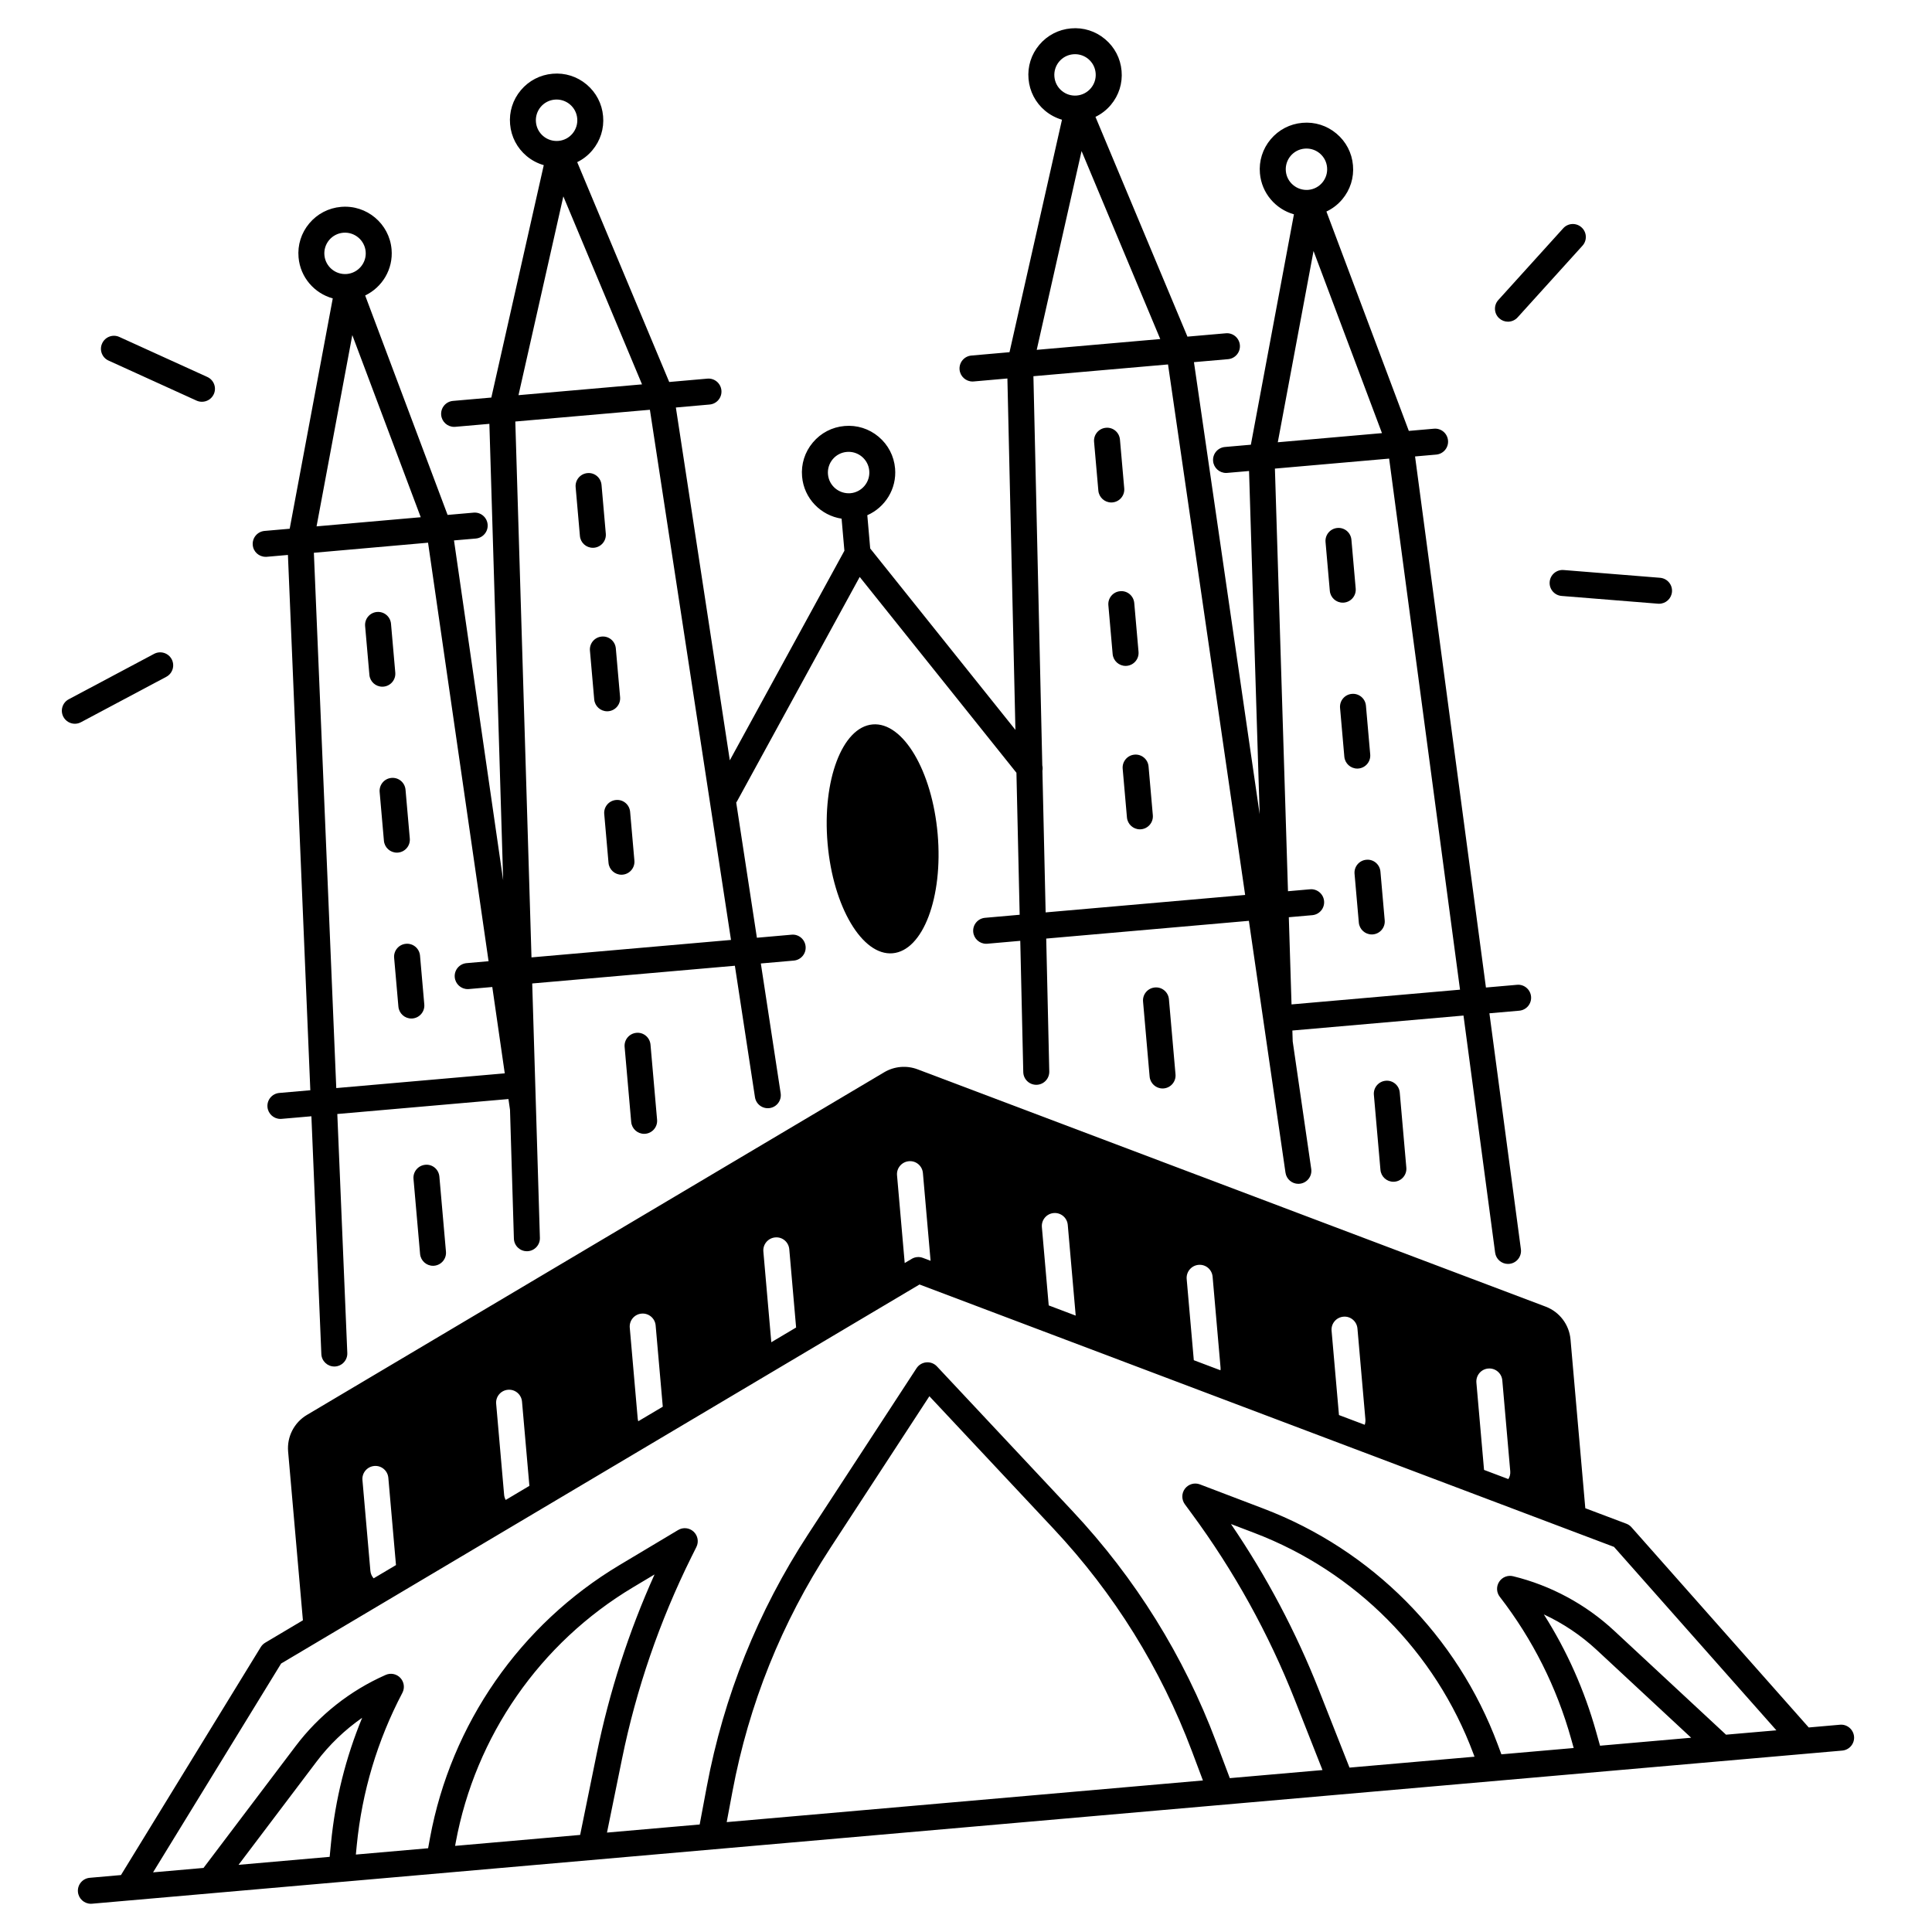 <?xml version="1.0" encoding="UTF-8"?>
<!-- Uploaded to: ICON Repo, www.iconrepo.com, Generator: ICON Repo Mixer Tools -->
<svg fill="#000000" width="800px" height="800px" version="1.1" viewBox="144 144 512 512" xmlns="http://www.w3.org/2000/svg">
 <g>
  <path d="m375.25 335.98c-8.051 0.707-13.391 14.848-11.926 31.598 1.465 16.746 9.18 29.758 17.238 29.047 8.051-0.707 13.391-14.848 11.926-31.598-1.465-16.746-9.18-29.758-17.238-29.047z"/>
  <path d="m438.5 277.16c0.098 0 0.207 0 0.305-0.012 1.898-0.168 3.297-1.84 3.129-3.731l-1.133-12.922c-0.168-1.898-1.82-3.316-3.731-3.129-1.898 0.168-3.297 1.84-3.129 3.731l1.133 12.922c0.156 1.781 1.664 3.141 3.426 3.141z"/>
  <path d="m437.73 304.4 1.133 12.922c0.156 1.789 1.664 3.148 3.426 3.148 0.098 0 0.207 0 0.305-0.012 1.898-0.168 3.297-1.84 3.129-3.731l-1.133-12.922c-0.168-1.898-1.832-3.316-3.731-3.129-1.887 0.152-3.297 1.824-3.129 3.723z"/>
  <path d="m441.52 347.71 1.133 12.922c0.156 1.789 1.664 3.148 3.426 3.148 0.098 0 0.207 0 0.305-0.012 1.898-0.168 3.297-1.84 3.129-3.731l-1.133-12.922c-0.168-1.891-1.832-3.305-3.731-3.129-1.891 0.164-3.285 1.836-3.129 3.723z"/>
  <path d="m450.05 405.69c-1.898 0.168-3.297 1.84-3.129 3.731l1.742 19.887c0.156 1.789 1.664 3.148 3.426 3.148 0.098 0 0.207 0 0.305-0.012 1.898-0.168 3.297-1.84 3.129-3.731l-1.742-19.887c-0.16-1.898-1.82-3.316-3.731-3.137z"/>
  <path d="m499.84 303.71c0.098 0 0.207 0 0.305-0.012 1.898-0.168 3.297-1.84 3.129-3.731l-1.133-12.922c-0.168-1.898-1.82-3.305-3.731-3.129-1.898 0.168-3.297 1.84-3.129 3.731l1.133 12.922c0.16 1.793 1.652 3.141 3.426 3.141z"/>
  <path d="m499.13 331.61 1.133 12.922c0.156 1.789 1.664 3.148 3.426 3.148 0.098 0 0.207 0 0.305-0.012 1.898-0.168 3.297-1.84 3.129-3.731l-1.133-12.922c-0.168-1.891-1.832-3.305-3.731-3.129-1.902 0.16-3.297 1.836-3.129 3.723z"/>
  <path d="m502.97 375.57 1.133 12.922c0.156 1.789 1.664 3.148 3.426 3.148 0.098 0 0.207 0 0.305-0.012 1.898-0.168 3.297-1.84 3.129-3.731l-1.133-12.922c-0.168-1.898-1.832-3.316-3.731-3.129-1.898 0.16-3.293 1.836-3.129 3.723z"/>
  <path d="m511.22 430.41c-1.891 0.168-3.297 1.84-3.129 3.731l1.742 19.887c0.156 1.789 1.664 3.148 3.426 3.148 0.098 0 0.207 0 0.305-0.012 1.891-0.168 3.297-1.84 3.129-3.731l-1.742-19.887c-0.156-1.898-1.82-3.312-3.731-3.137z"/>
  <path d="m631.61 601.07-8.277 0.727-46.977-53.066c-0.375-0.422-0.836-0.738-1.359-0.934l-10.875-4.102-3.918-44.723c-0.344-3.926-2.902-7.301-6.582-8.699l-166.45-62.887c-2.914-1.102-6.18-0.816-8.855 0.777l-152.98 90.809c-3.387 2.008-5.324 5.785-4.981 9.703l3.918 44.723-9.988 5.934c-0.48 0.285-0.887 0.688-1.18 1.16l-37.047 60.418-8.277 0.727c-1.898 0.168-3.297 1.84-3.129 3.731 0.156 1.789 1.664 3.148 3.426 3.148 0.098 0 0.207 0 0.305-0.012l9.988-0.875h0.02l56.461-4.941h0.051l165.4-14.477 231.91-20.289c1.898-0.168 3.297-1.84 3.129-3.731-0.18-1.891-1.863-3.301-3.742-3.121zm-93.215-94.395c1.898-0.168 3.562 1.238 3.731 3.129l2.106 24.09c0.07 0.758-0.129 1.477-0.5 2.078l-6.445-2.43-2.027-23.133c-0.16-1.906 1.238-3.578 3.137-3.734zm-38.387-13.738c1.898-0.188 3.562 1.238 3.731 3.129l2.106 24.09c0.039 0.5-0.031 0.984-0.176 1.426l-6.828-2.578-1.957-22.336c-0.172-1.891 1.227-3.562 3.125-3.731zm-38.387-13.738c1.91-0.176 3.562 1.238 3.731 3.129l2.106 24.09c0.02 0.246 0.012 0.48-0.02 0.719l-7.066-2.668-1.891-21.539c-0.152-1.891 1.254-3.562 3.141-3.731zm-38.383-13.727c1.91-0.168 3.562 1.238 3.731 3.129l2.106 24.051-7.152-2.707-1.812-20.742c-0.168-1.898 1.238-3.57 3.129-3.731zm-38.387-13.734c1.91-0.188 3.562 1.238 3.731 3.129l2.035 23.254-2.027-0.766c-0.984-0.375-2.078-0.277-2.973 0.254l-1.859 1.109-2.035-23.254c-0.168-1.887 1.238-3.559 3.129-3.727zm-35.414 20.191c1.91-0.188 3.562 1.238 3.731 3.129l1.812 20.742-6.574 3.906-2.106-24.051c-0.16-1.898 1.246-3.559 3.137-3.727zm-35.414 20.191c1.898-0.168 3.562 1.238 3.731 3.129l1.891 21.539-6.496 3.856c-0.07-0.227-0.117-0.461-0.148-0.707l-2.106-24.09c-0.168-1.898 1.23-3.57 3.129-3.727zm-35.414 20.184c1.898-0.176 3.562 1.238 3.731 3.129l1.957 22.336-6.277 3.731c-0.227-0.414-0.383-0.875-0.422-1.379l-2.106-24.09c-0.18-1.887 1.215-3.562 3.117-3.727zm-36.449 48.016-2.106-24.09c-0.168-1.898 1.238-3.562 3.129-3.731 1.898-0.176 3.562 1.238 3.731 3.129l2.027 23.133-5.922 3.512c-0.465-0.523-0.789-1.195-0.859-1.953zm-10.43 72.031-0.363 3.731-24.148 2.117 20.664-27.336c3.394-4.496 7.488-8.422 12.094-11.633-4.359 10.566-7.125 21.656-8.246 33.121zm66.016-2.078-33.133 2.902 0.156-0.875c5.215-28.25 22.348-52.91 46.996-67.648l5.699-3.406c-6.848 15.203-11.984 31.133-15.32 47.477zm38.84-3.394 1.523-8.109c4.328-23.086 13.039-44.773 25.879-64.441l26.312-40.316 32.914 35.129c16.059 17.141 28.398 36.988 36.672 58.973l2.902 7.723zm165.05-14.445-8.07-20.457c-6.121-15.52-13.953-30.316-23.34-44.094l6.199 2.363c26.844 10.234 47.988 31.547 58.027 58.461l0.316 0.836zm66.391-5.805-1.012-3.609c-3.102-11.09-7.754-21.539-13.875-31.184 5.086 2.363 9.801 5.519 13.934 9.348l25.102 23.332zm33.391-2.922-29.656-27.562c-7.527-6.996-16.777-11.984-26.754-14.426-1.426-0.355-2.914 0.234-3.711 1.465-0.797 1.23-0.738 2.824 0.168 3.984 8.719 11.285 15.086 23.969 18.922 37.707l0.66 2.363-19.16 1.672-0.973-2.617c-10.734-28.773-33.34-51.543-62.031-62.484l-16.887-6.434c-1.426-0.543-3.039-0.078-3.965 1.133-0.926 1.219-0.934 2.894-0.031 4.133l1.781 2.422c11.227 15.223 20.438 31.863 27.375 49.457l7.32 18.559-24.562 2.144-3.59-9.523c-8.59-22.84-21.41-43.445-38.102-61.254l-35.918-38.336c-0.719-0.766-1.762-1.172-2.812-1.074-1.055 0.09-2.008 0.66-2.59 1.543l-28.715 43.984c-13.332 20.43-22.387 42.953-26.883 66.934l-1.879 10.008-24.562 2.144 3.984-19.543c3.777-18.527 9.969-36.516 18.371-53.461l1.34-2.688c0.68-1.367 0.375-3.019-0.746-4.062-1.121-1.043-2.793-1.211-4.102-0.422l-15.508 9.27c-26.352 15.754-44.664 42.117-50.242 72.312l-0.5 2.746-19.148 1.672 0.234-2.441c1.398-14.188 5.461-27.789 12.094-40.422 0.68-1.301 0.461-2.883-0.531-3.945-0.992-1.074-2.566-1.398-3.906-0.797-9.406 4.144-17.652 10.656-23.844 18.852l-24.422 32.297-13.371 1.172 33.938-55.34 169.18-100.45 184.05 69.539 43.031 48.609z"/>
  <path d="m301.11 289.17c0.098 0 0.207 0 0.305-0.012 1.898-0.168 3.297-1.84 3.129-3.731l-1.133-12.922c-0.168-1.898-1.832-3.316-3.731-3.129-1.898 0.168-3.297 1.84-3.129 3.731l1.133 12.922c0.148 1.789 1.656 3.141 3.426 3.141z"/>
  <path d="m300.34 316.42 1.133 12.93c0.156 1.789 1.664 3.148 3.426 3.148 0.098 0 0.207 0 0.305-0.012 1.898-0.168 3.297-1.84 3.129-3.731l-1.133-12.93c-0.168-1.891-1.82-3.305-3.731-3.129-1.898 0.16-3.297 1.832-3.129 3.723z"/>
  <path d="m304.13 359.73 1.133 12.93c0.156 1.789 1.664 3.148 3.426 3.148 0.098 0 0.207 0 0.305-0.012 1.898-0.168 3.297-1.84 3.129-3.731l-1.133-12.93c-0.168-1.891-1.82-3.305-3.731-3.129-1.891 0.16-3.297 1.824-3.129 3.723z"/>
  <path d="m312.66 417.71c-1.898 0.168-3.297 1.84-3.129 3.731l1.742 19.887c0.156 1.789 1.664 3.148 3.426 3.148 0.098 0 0.207 0 0.305-0.012 1.898-0.168 3.297-1.84 3.129-3.731l-1.742-19.887c-0.172-1.906-1.824-3.312-3.731-3.137z"/>
  <path d="m214.39 291.57c0.098 0 0.207 0 0.305-0.012l5.609-0.492 5.934 141.86-8.227 0.719c-1.898 0.168-3.297 1.84-3.129 3.731 0.156 1.789 1.664 3.148 3.426 3.148 0.098 0 0.207 0 0.305-0.012l7.91-0.688 2.637 63.016c0.078 1.852 1.605 3.297 3.434 3.297h0.148c1.898-0.078 3.375-1.684 3.297-3.582l-2.648-63.332 45.352-3.965 0.414 2.856 1.031 34.137c0.059 1.871 1.586 3.336 3.445 3.336h0.109c1.898-0.059 3.394-1.645 3.336-3.543l-2.035-67.414 53.707-4.695 5.324 34.832c0.285 1.879 2.035 3.168 3.926 2.883 1.879-0.285 3.168-2.047 2.883-3.926l-5.254-34.391 8.738-0.766c1.898-0.168 3.297-1.84 3.129-3.731-0.168-1.898-1.832-3.316-3.731-3.129l-9.18 0.809-5.481-35.828c0.07-0.098 0.137-0.207 0.207-0.316l32.52-59.473 41.535 51.895 0.855 37.629-9.18 0.809c-1.898 0.168-3.297 1.84-3.129 3.731 0.156 1.789 1.664 3.148 3.426 3.148 0.098 0 0.207 0 0.305-0.012l8.738-0.766 0.797 34.785c0.039 1.879 1.574 3.367 3.445 3.367h0.078c1.898-0.039 3.406-1.625 3.367-3.523l-0.809-35.227 53.707-4.703 9.703 66.746c0.246 1.711 1.723 2.953 3.406 2.953 0.168 0 0.336-0.012 0.5-0.039 1.879-0.277 3.188-2.016 2.914-3.906l-4.91-33.809-0.09-2.875 45.352-3.965 8.383 62.828c0.227 1.73 1.711 2.992 3.406 2.992 0.148 0 0.305-0.012 0.461-0.031 1.891-0.246 3.207-1.988 2.961-3.867l-8.344-62.523 7.91-0.688c1.898-0.168 3.297-1.84 3.129-3.731-0.168-1.898-1.852-3.316-3.731-3.129l-8.227 0.719-18.785-140.74 5.609-0.492c1.898-0.168 3.297-1.84 3.129-3.731s-1.82-3.305-3.731-3.129l-6.66 0.582-21.836-58.137c1.594-0.746 3.019-1.832 4.191-3.227 2.125-2.527 3.141-5.738 2.844-9.031-0.285-3.297-1.84-6.277-4.379-8.402-2.527-2.125-5.738-3.141-9.031-2.844-3.297 0.285-6.277 1.84-8.402 4.367-2.125 2.527-3.141 5.738-2.844 9.031 0.461 5.273 4.191 9.496 9.012 10.844l-11.414 61.059-6.879 0.602c-1.898 0.168-3.297 1.84-3.129 3.731 0.156 1.789 1.664 3.148 3.426 3.148 0.098 0 0.207 0 0.305-0.012l5.797-0.5 2.812 90.941-17.414-119.79 9.043-0.789c1.898-0.168 3.297-1.84 3.129-3.731-0.168-1.891-1.82-3.305-3.731-3.129l-10.164 0.887-24.375-58.242c1.543-0.746 2.934-1.812 4.074-3.168 2.125-2.527 3.141-5.738 2.844-9.031-0.285-3.297-1.84-6.277-4.379-8.402-2.527-2.125-5.738-3.141-9.031-2.844-3.297 0.285-6.277 1.84-8.402 4.367-2.125 2.527-3.141 5.738-2.844 9.031 0.285 3.297 1.84 6.277 4.367 8.402 1.34 1.121 2.875 1.93 4.496 2.402l-13.906 61.609-10.105 0.887c-1.898 0.168-3.297 1.84-3.129 3.731 0.156 1.789 1.664 3.148 3.426 3.148 0.098 0 0.207 0 0.305-0.012l8.945-0.789 2.125 93.125-38.484-48.078-0.766-8.809c4.723-2.078 7.832-6.988 7.359-12.398-0.285-3.297-1.84-6.277-4.367-8.402s-5.738-3.141-9.031-2.844c-3.297 0.285-6.277 1.84-8.402 4.379-2.125 2.527-3.141 5.738-2.844 9.031 0.5 5.797 4.949 10.301 10.469 11.148l0.746 8.5-30.367 55.539-14.297-93.5 8.945-0.789c1.898-0.168 3.297-1.84 3.129-3.731-0.168-1.891-1.832-3.305-3.731-3.129l-10.105 0.887-24.383-58.262c1.523-0.746 2.894-1.801 4.016-3.148 2.125-2.527 3.141-5.738 2.844-9.031-0.285-3.297-1.84-6.277-4.367-8.402s-5.727-3.141-9.031-2.844c-3.297 0.285-6.277 1.84-8.402 4.367-2.125 2.527-3.141 5.738-2.844 9.031 0.285 3.297 1.84 6.277 4.367 8.402 1.359 1.141 2.902 1.949 4.555 2.422l-13.895 61.59-10.164 0.887c-1.898 0.168-3.297 1.84-3.129 3.731 0.156 1.789 1.664 3.148 3.426 3.148 0.098 0 0.207 0 0.305-0.012l9.043-0.789 3.652 120.95-13.027-90.055 5.785-0.5c1.898-0.168 3.297-1.84 3.129-3.731s-1.82-3.305-3.731-3.129l-6.879 0.602-21.844-58.156c4.516-2.164 7.457-6.957 6.996-12.23-0.59-6.801-6.602-11.848-13.402-11.246-3.297 0.285-6.277 1.84-8.402 4.367s-3.141 5.738-2.844 9.031c0.461 5.293 4.211 9.516 9.062 10.855l-11.414 61.039-6.66 0.582c-1.898 0.168-3.297 1.84-3.129 3.731 0.137 1.781 1.641 3.129 3.402 3.129zm270.37-102.24c-0.129-1.457 0.324-2.883 1.258-4.004 0.945-1.121 2.262-1.812 3.731-1.938 0.168-0.012 0.324-0.02 0.492-0.02 1.289 0 2.519 0.453 3.512 1.277 1.121 0.945 1.812 2.262 1.938 3.731 0.129 1.457-0.324 2.883-1.258 4.004-0.945 1.121-2.262 1.812-3.731 1.938-3 0.238-5.688-1.977-5.941-4.988zm7.34 21.188 18.137 48.266-27.609 2.422zm20.035 55.016 18.785 140.74-44.652 3.906-0.719-23.105 6.219-0.543c1.898-0.168 3.297-1.84 3.129-3.731-0.168-1.898-1.852-3.305-3.731-3.129l-5.836 0.512-3.465-112zm-86.77-97.477c-1.121-0.945-1.812-2.262-1.938-3.731-0.129-1.457 0.324-2.883 1.258-4.004 0.945-1.121 2.262-1.812 3.731-1.938 0.168-0.012 0.324-0.02 0.492-0.02 1.289 0 2.519 0.453 3.512 1.277 1.121 0.945 1.812 2.262 1.938 3.731 0.266 3.012-1.977 5.676-4.988 5.945-1.457 0.125-2.875-0.316-4.004-1.262zm5.262 15.973 20.852 49.82-32.738 2.863zm22.91 56.551 20.438 140.59-52.871 4.625-0.855-37.531c0.09-0.473 0.078-0.953-0.031-1.426l-2.352-103.14zm-90.117 29.125c-0.129-1.457 0.324-2.883 1.258-4.004 0.945-1.121 2.262-1.812 3.731-1.938 0.168-0.012 0.324-0.02 0.492-0.02 1.289 0 2.519 0.453 3.523 1.289 1.121 0.945 1.812 2.262 1.938 3.731 0.266 3.012-1.977 5.676-4.988 5.945-3.031 0.23-5.688-1.984-5.953-5.004zm-75.453-89.633c-1.121-0.945-1.812-2.262-1.938-3.731-0.129-1.457 0.324-2.883 1.258-4.004 0.945-1.121 2.262-1.812 3.731-1.938 0.168-0.012 0.324-0.02 0.492-0.02 1.289 0 2.519 0.453 3.523 1.289 1.121 0.945 1.812 2.262 1.938 3.731 0.129 1.457-0.324 2.883-1.258 4.004-0.945 1.121-2.262 1.812-3.731 1.938-1.465 0.117-2.894-0.324-4.016-1.27zm5.324 15.969 20.852 49.82-32.738 2.863zm22.938 56.551 21.492 140.5-52.871 4.625-4.289-142.01zm-86.258-40.973c-0.129-1.457 0.324-2.883 1.258-4.004 0.945-1.121 2.262-1.812 3.731-1.938 3-0.254 5.676 1.977 5.945 4.988 0.266 3.012-1.977 5.676-4.988 5.945-3.004 0.254-5.68-1.973-5.945-4.992zm7.391 21.184 18.137 48.266-27.609 2.422zm20.074 55.016 16.039 110.91-5.836 0.512c-1.898 0.168-3.297 1.84-3.129 3.731 0.156 1.789 1.664 3.148 3.426 3.148 0.098 0 0.207 0 0.305-0.012l6.219-0.543 3.305 22.879-44.652 3.906-5.934-141.86z"/>
  <path d="m245.32 325.98c0.098 0 0.207 0 0.305-0.012 1.898-0.168 3.297-1.84 3.129-3.731l-1.133-12.93c-0.168-1.898-1.82-3.297-3.731-3.129-1.898 0.168-3.297 1.84-3.129 3.731l1.133 12.93c0.148 1.793 1.652 3.141 3.426 3.141z"/>
  <path d="m244.61 353.88 1.133 12.93c0.156 1.789 1.664 3.148 3.426 3.148 0.098 0 0.207 0 0.305-0.012 1.898-0.168 3.297-1.84 3.129-3.731l-1.133-12.93c-0.168-1.891-1.82-3.305-3.731-3.129-1.891 0.16-3.285 1.832-3.129 3.723z"/>
  <path d="m248.45 397.84 1.133 12.93c0.156 1.789 1.664 3.148 3.426 3.148 0.098 0 0.207 0 0.305-0.012 1.898-0.168 3.297-1.84 3.129-3.731l-1.133-12.93c-0.168-1.891-1.832-3.305-3.731-3.129-1.891 0.16-3.297 1.832-3.129 3.723z"/>
  <path d="m256.71 452.68c-1.891 0.168-3.297 1.84-3.129 3.731l1.742 19.887c0.156 1.789 1.664 3.148 3.426 3.148 0.098 0 0.207 0 0.305-0.012 1.891-0.168 3.297-1.84 3.129-3.731l-1.742-19.887c-0.168-1.91-1.82-3.324-3.731-3.137z"/>
  <path d="m188.07 323.36c1.684-0.895 2.312-2.981 1.426-4.656-0.895-1.684-2.981-2.312-4.656-1.426l-22.621 12.035c-1.684 0.895-2.312 2.981-1.426 4.656 0.621 1.16 1.812 1.832 3.039 1.832 0.543 0 1.102-0.129 1.613-0.402z"/>
  <path d="m172.77 239.56 23.32 10.609c0.461 0.207 0.945 0.305 1.426 0.305 1.309 0 2.559-0.746 3.141-2.016 0.789-1.73 0.02-3.769-1.711-4.555l-23.32-10.609c-1.73-0.789-3.769-0.02-4.555 1.711-0.801 1.73-0.035 3.766 1.699 4.555z"/>
  <path d="m543.62 229.25c0.934 0 1.879-0.383 2.559-1.133l17.191-19c1.277-1.406 1.172-3.59-0.246-4.859-1.406-1.277-3.59-1.172-4.859 0.246l-17.191 19c-1.277 1.406-1.172 3.59 0.246 4.859 0.656 0.59 1.473 0.887 2.301 0.887z"/>
  <path d="m554.68 298.22c-0.156 1.898 1.258 3.551 3.16 3.711l25.543 2.055c0.098 0.012 0.188 0.012 0.285 0.012 1.781 0 3.285-1.367 3.426-3.168 0.156-1.898-1.258-3.551-3.16-3.711l-25.543-2.055c-1.891-0.16-3.566 1.258-3.711 3.156z"/>
 </g>
</svg>